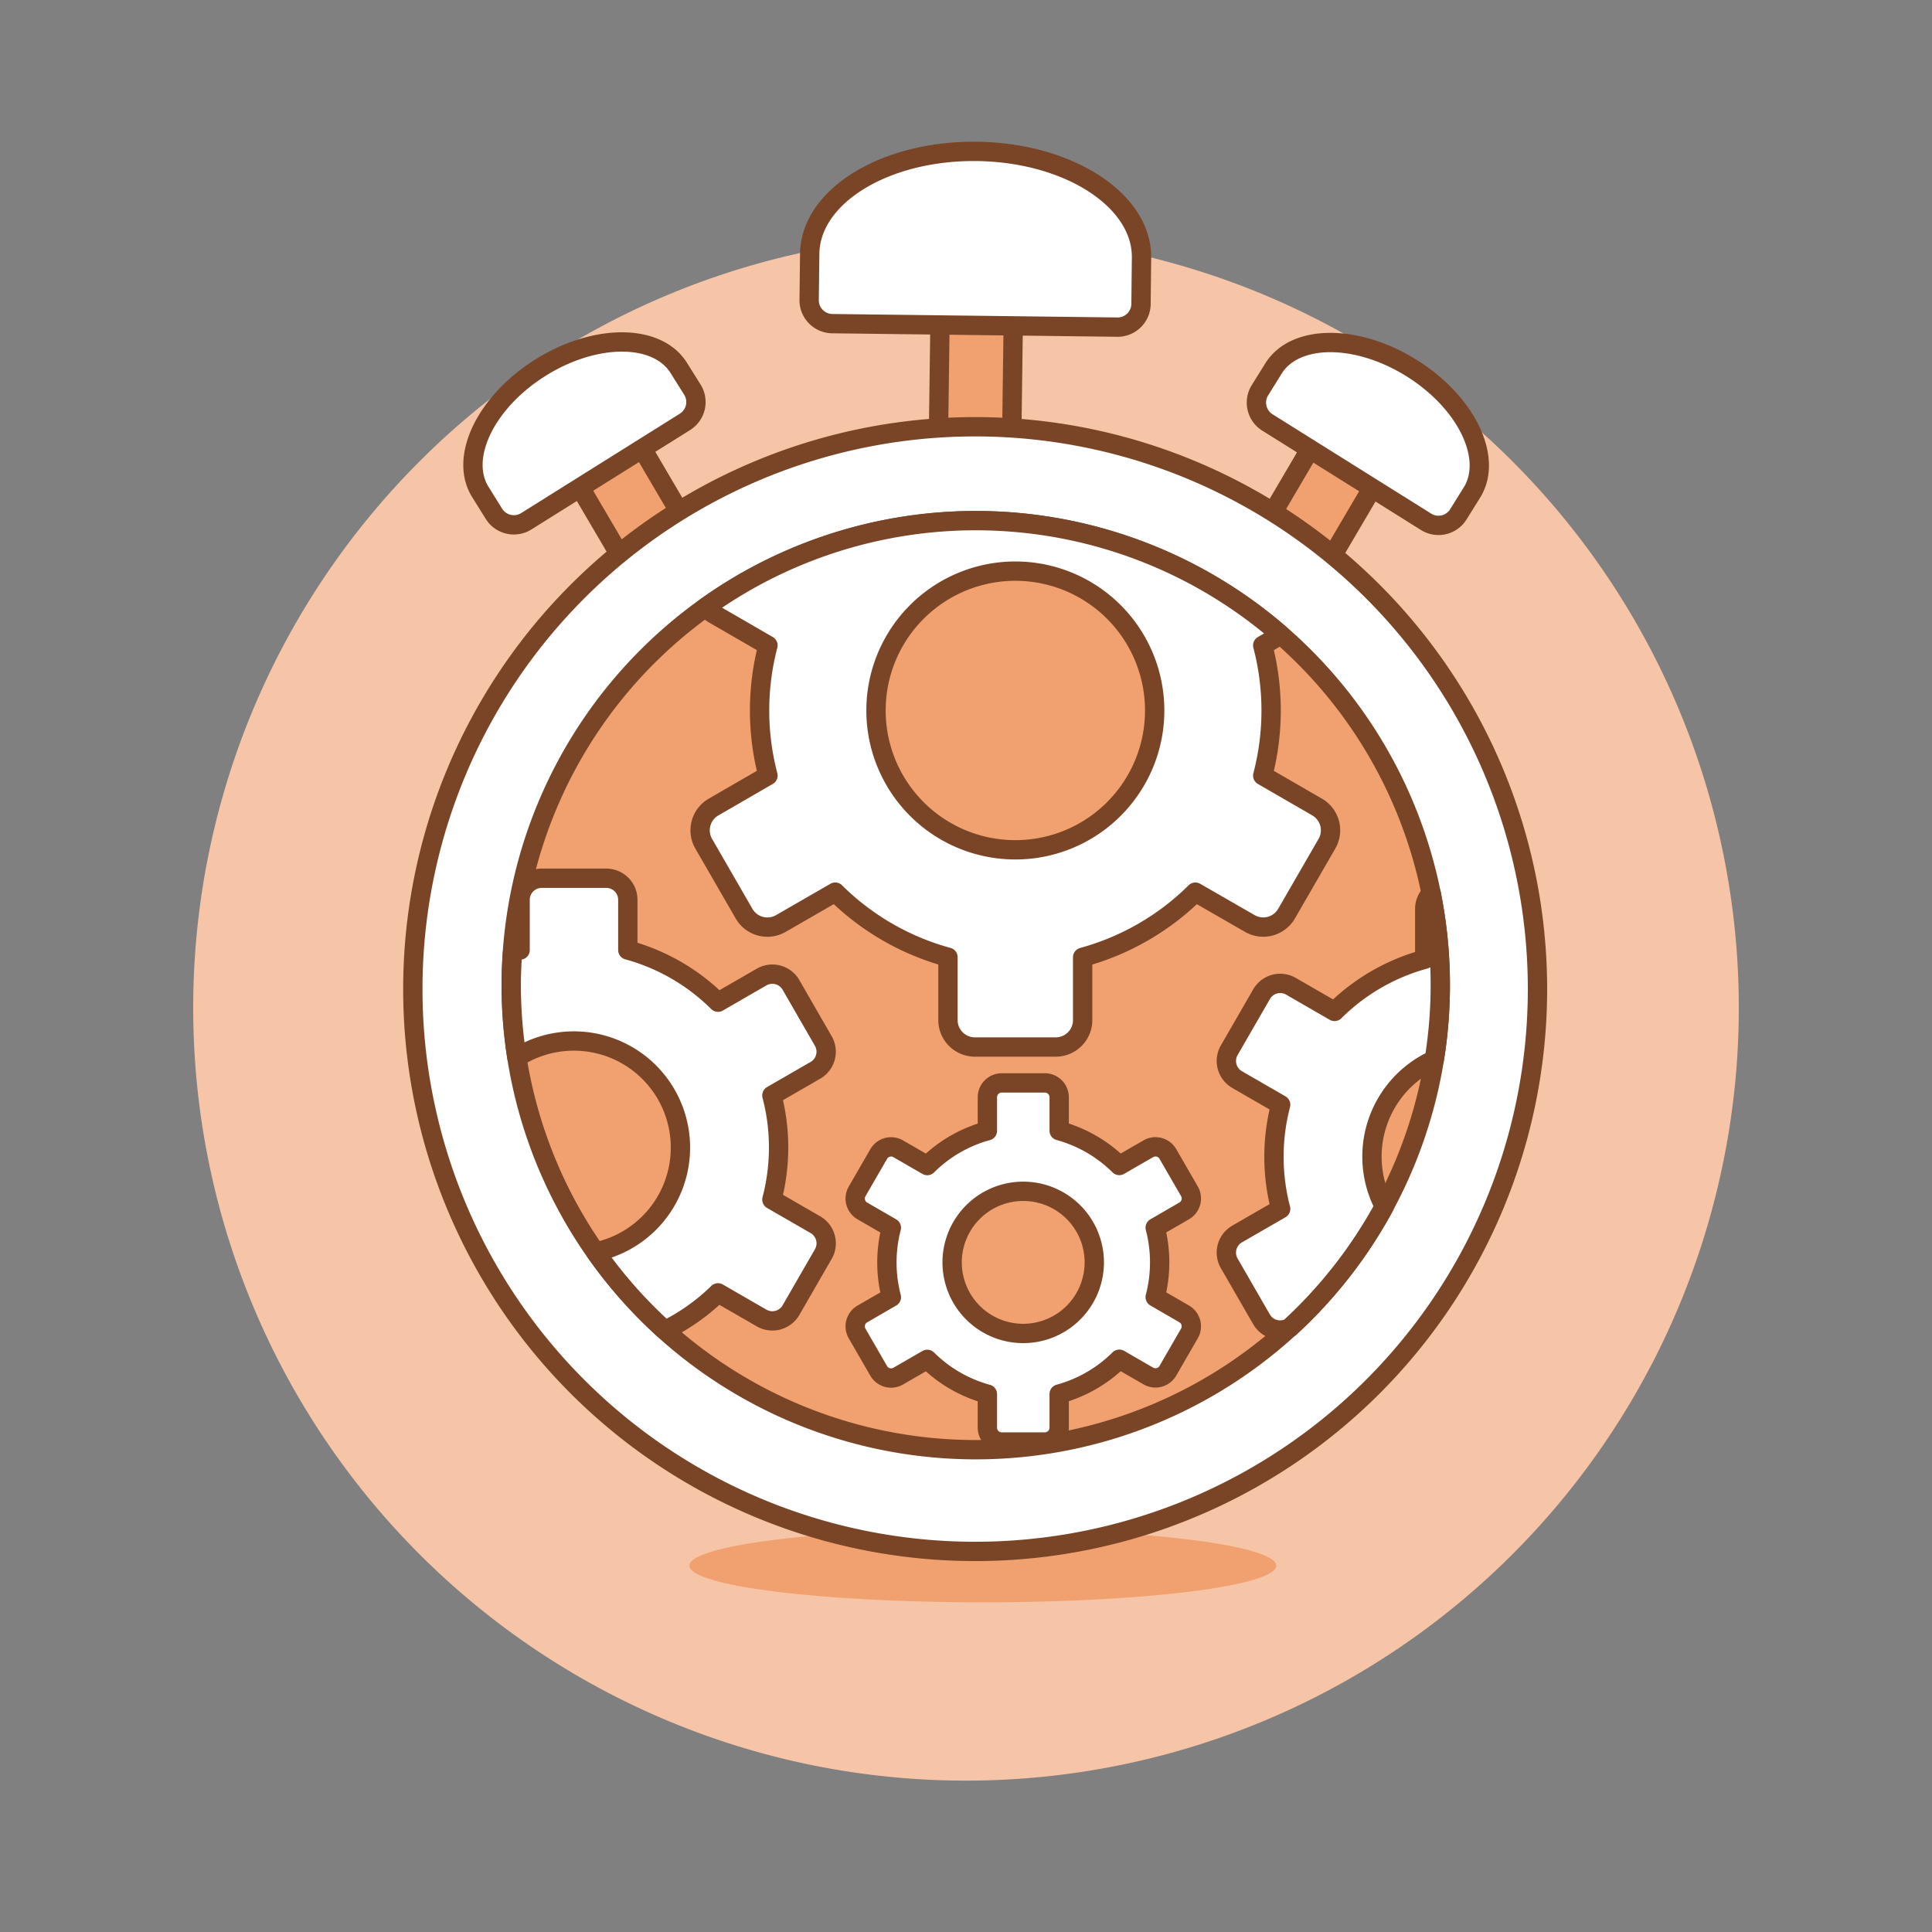 <svg viewBox="0 0 100 100" height="400" width="400" xmlns="http://www.w3.org/2000/svg"><rect x="0" y="0" width="100" height="100" fill="#808080" stroke="none"/><path d="M10.000 52.165 A40.000 40.000 0 1 0 90.000 52.165 A40.000 40.000 0 1 0 10.000 52.165 Z" fill="#f6c5a7"></path><path d="M35.683 81.038 A15.186 1.898 0 1 0 66.055 81.038 A15.186 1.898 0 1 0 35.683 81.038 Z" fill="#f1a06f"></path><path d="M51.318,30.966a1.9,1.9,0,0,1-2.832-1.759l.2-14.94a1.9,1.9,0,1,1,3.79.216l-.2,14.94A1.9,1.9,0,0,1,51.318,30.966Z" fill="#f1a06f" stroke="#794526" stroke-linecap="round" stroke-linejoin="round"></path><path d="M59.085,13.342c.037-2.983-3.778-5.448-8.521-5.506s-8.618,2.313-8.654,5.3l-.029,2.388a1.212,1.212,0,0,0,1.2,1.228l14.751.18a1.212,1.212,0,0,0,1.227-1.2Z" fill="#ffffff" stroke="#794526" stroke-linecap="round" stroke-linejoin="round"></path><path d="M37.739,36.511a1.9,1.9,0,0,0,1.591-2.929L31.76,20.7a1.9,1.9,0,1,0-3.186,2.062l7.57,12.882A1.9,1.9,0,0,0,37.739,36.511Z" fill="#f1a06f" stroke="#794526" stroke-linecap="round" stroke-linejoin="round"></path><path d="M24.866,25.471c-1.116-1.783.276-4.667,3.111-6.443s6.039-1.769,7.155.014l.705,1.124a1.212,1.212,0,0,1-.385,1.671l-8.21,5.143A1.214,1.214,0,0,1,25.57,26.6Z" fill="#ffffff" stroke="#794526" stroke-linecap="round" stroke-linejoin="round"></path><path d="M63.31,36.542a1.9,1.9,0,0,1-1.59-2.93L69.289,20.73a1.9,1.9,0,1,1,3.187,2.063l-7.57,12.882A1.9,1.9,0,0,1,63.31,36.542Z" fill="#f1a06f" stroke="#794526" stroke-linecap="round" stroke-linejoin="round"></path><path d="M76.183,25.5c1.117-1.783-.276-4.668-3.111-6.443s-6.038-1.77-7.155.013l-.7,1.125a1.211,1.211,0,0,0,.384,1.671l8.211,5.142a1.211,1.211,0,0,0,1.671-.384Z" fill="#ffffff" stroke="#794526" stroke-linecap="round" stroke-linejoin="round"></path><path d="M21.368 51.195 A29.106 29.106 0 1 0 79.580 51.195 A29.106 29.106 0 1 0 21.368 51.195 Z" fill="#ffffff" stroke="#794526" stroke-linecap="round" stroke-linejoin="round"></path><path d="M26.461 50.992 A24.044 24.044 0 1 0 74.549 50.992 A24.044 24.044 0 1 0 26.461 50.992 Z" fill="#f1a06f" stroke="#794526" stroke-linecap="round" stroke-linejoin="round"></path><path d="M68.175,41.772l-2.816-1.628a13.3,13.3,0,0,0,0-6.739l.934-.54A24.019,24.019,0,0,0,36.534,31.43a1.369,1.369,0,0,0,.4.347l2.815,1.628a13.327,13.327,0,0,0,0,6.739l-2.815,1.628a1.391,1.391,0,0,0-.51,1.9l2.09,3.621a1.393,1.393,0,0,0,1.9.509l2.818-1.625a13.206,13.206,0,0,0,5.835,3.369V52.8a1.393,1.393,0,0,0,1.393,1.393h4.181A1.393,1.393,0,0,0,56.038,52.8V49.548a13.211,13.211,0,0,0,5.835-3.369L64.691,47.8a1.392,1.392,0,0,0,1.9-.509l2.091-3.621A1.392,1.392,0,0,0,68.175,41.772ZM52.554,43.986a7.212,7.212,0,1,1,7.212-7.211A7.211,7.211,0,0,1,52.554,43.986Z" fill="#ffffff" stroke="#794526" stroke-linecap="round" stroke-linejoin="round"></path><path d="M42.613,53.88l-1.672-2.9a1.112,1.112,0,0,0-1.523-.407l-2.254,1.3a10.566,10.566,0,0,0-4.668-2.7v-2.6a1.115,1.115,0,0,0-1.115-1.115H28.036a1.115,1.115,0,0,0-1.115,1.115v2.6c-.135.037-.262.094-.395.136-.038.554-.065,1.111-.065,1.675a24.179,24.179,0,0,0,.294,3.752A5.517,5.517,0,1,1,30.83,64.8a24.209,24.209,0,0,0,3.592,4.058,10.633,10.633,0,0,0,2.742-1.939l2.254,1.3a1.114,1.114,0,0,0,1.523-.407l1.672-2.9a1.113,1.113,0,0,0-.407-1.522l-2.253-1.3a10.643,10.643,0,0,0,0-5.391l2.253-1.3A1.113,1.113,0,0,0,42.613,53.88Z" fill="#ffffff" stroke="#794526" stroke-linecap="round" stroke-linejoin="round"></path><path d="M71.653,62.442a5.51,5.51,0,0,1,2.584-7.591,24.062,24.062,0,0,0-.157-8.6,1.107,1.107,0,0,0-.336.8v2.6a10.555,10.555,0,0,0-4.668,2.7l-2.254-1.3a1.112,1.112,0,0,0-1.523.407l-1.673,2.9a1.114,1.114,0,0,0,.408,1.522l2.253,1.3a10.643,10.643,0,0,0,0,5.391l-2.253,1.3a1.113,1.113,0,0,0-.408,1.522l1.673,2.9a1.105,1.105,0,0,0,1.455.43A24.142,24.142,0,0,0,71.653,62.442Z" fill="#ffffff" stroke="#794526" stroke-linecap="round" stroke-linejoin="round"></path><path d="M61.293,68.007l-1.5-.869a7.105,7.105,0,0,0,0-3.594l1.5-.868a.742.742,0,0,0,.272-1.014L60.45,59.731a.741.741,0,0,0-1.015-.271l-1.5.866a7.051,7.051,0,0,0-3.112-1.8V56.794a.743.743,0,0,0-.743-.743h-2.23a.743.743,0,0,0-.743.743v1.735a7.04,7.04,0,0,0-3.112,1.8l-1.5-.866a.74.74,0,0,0-1.015.271l-1.115,1.931a.74.74,0,0,0,.272,1.014l1.5.868a7.105,7.105,0,0,0,0,3.594l-1.5.869a.74.74,0,0,0-.272,1.014l1.115,1.931a.741.741,0,0,0,1.015.271l1.5-.866a7.04,7.04,0,0,0,3.112,1.8v1.734a.743.743,0,0,0,.743.744h2.23a.744.744,0,0,0,.743-.744V72.154a7.051,7.051,0,0,0,3.112-1.8l1.5.866a.742.742,0,0,0,1.015-.271l1.115-1.931A.742.742,0,0,0,61.293,68.007ZM52.962,69.02a3.679,3.679,0,1,1,3.678-3.679A3.679,3.679,0,0,1,52.962,69.02Z" fill="#ffffff" stroke="#794526" stroke-linecap="round" stroke-linejoin="round"></path></svg>